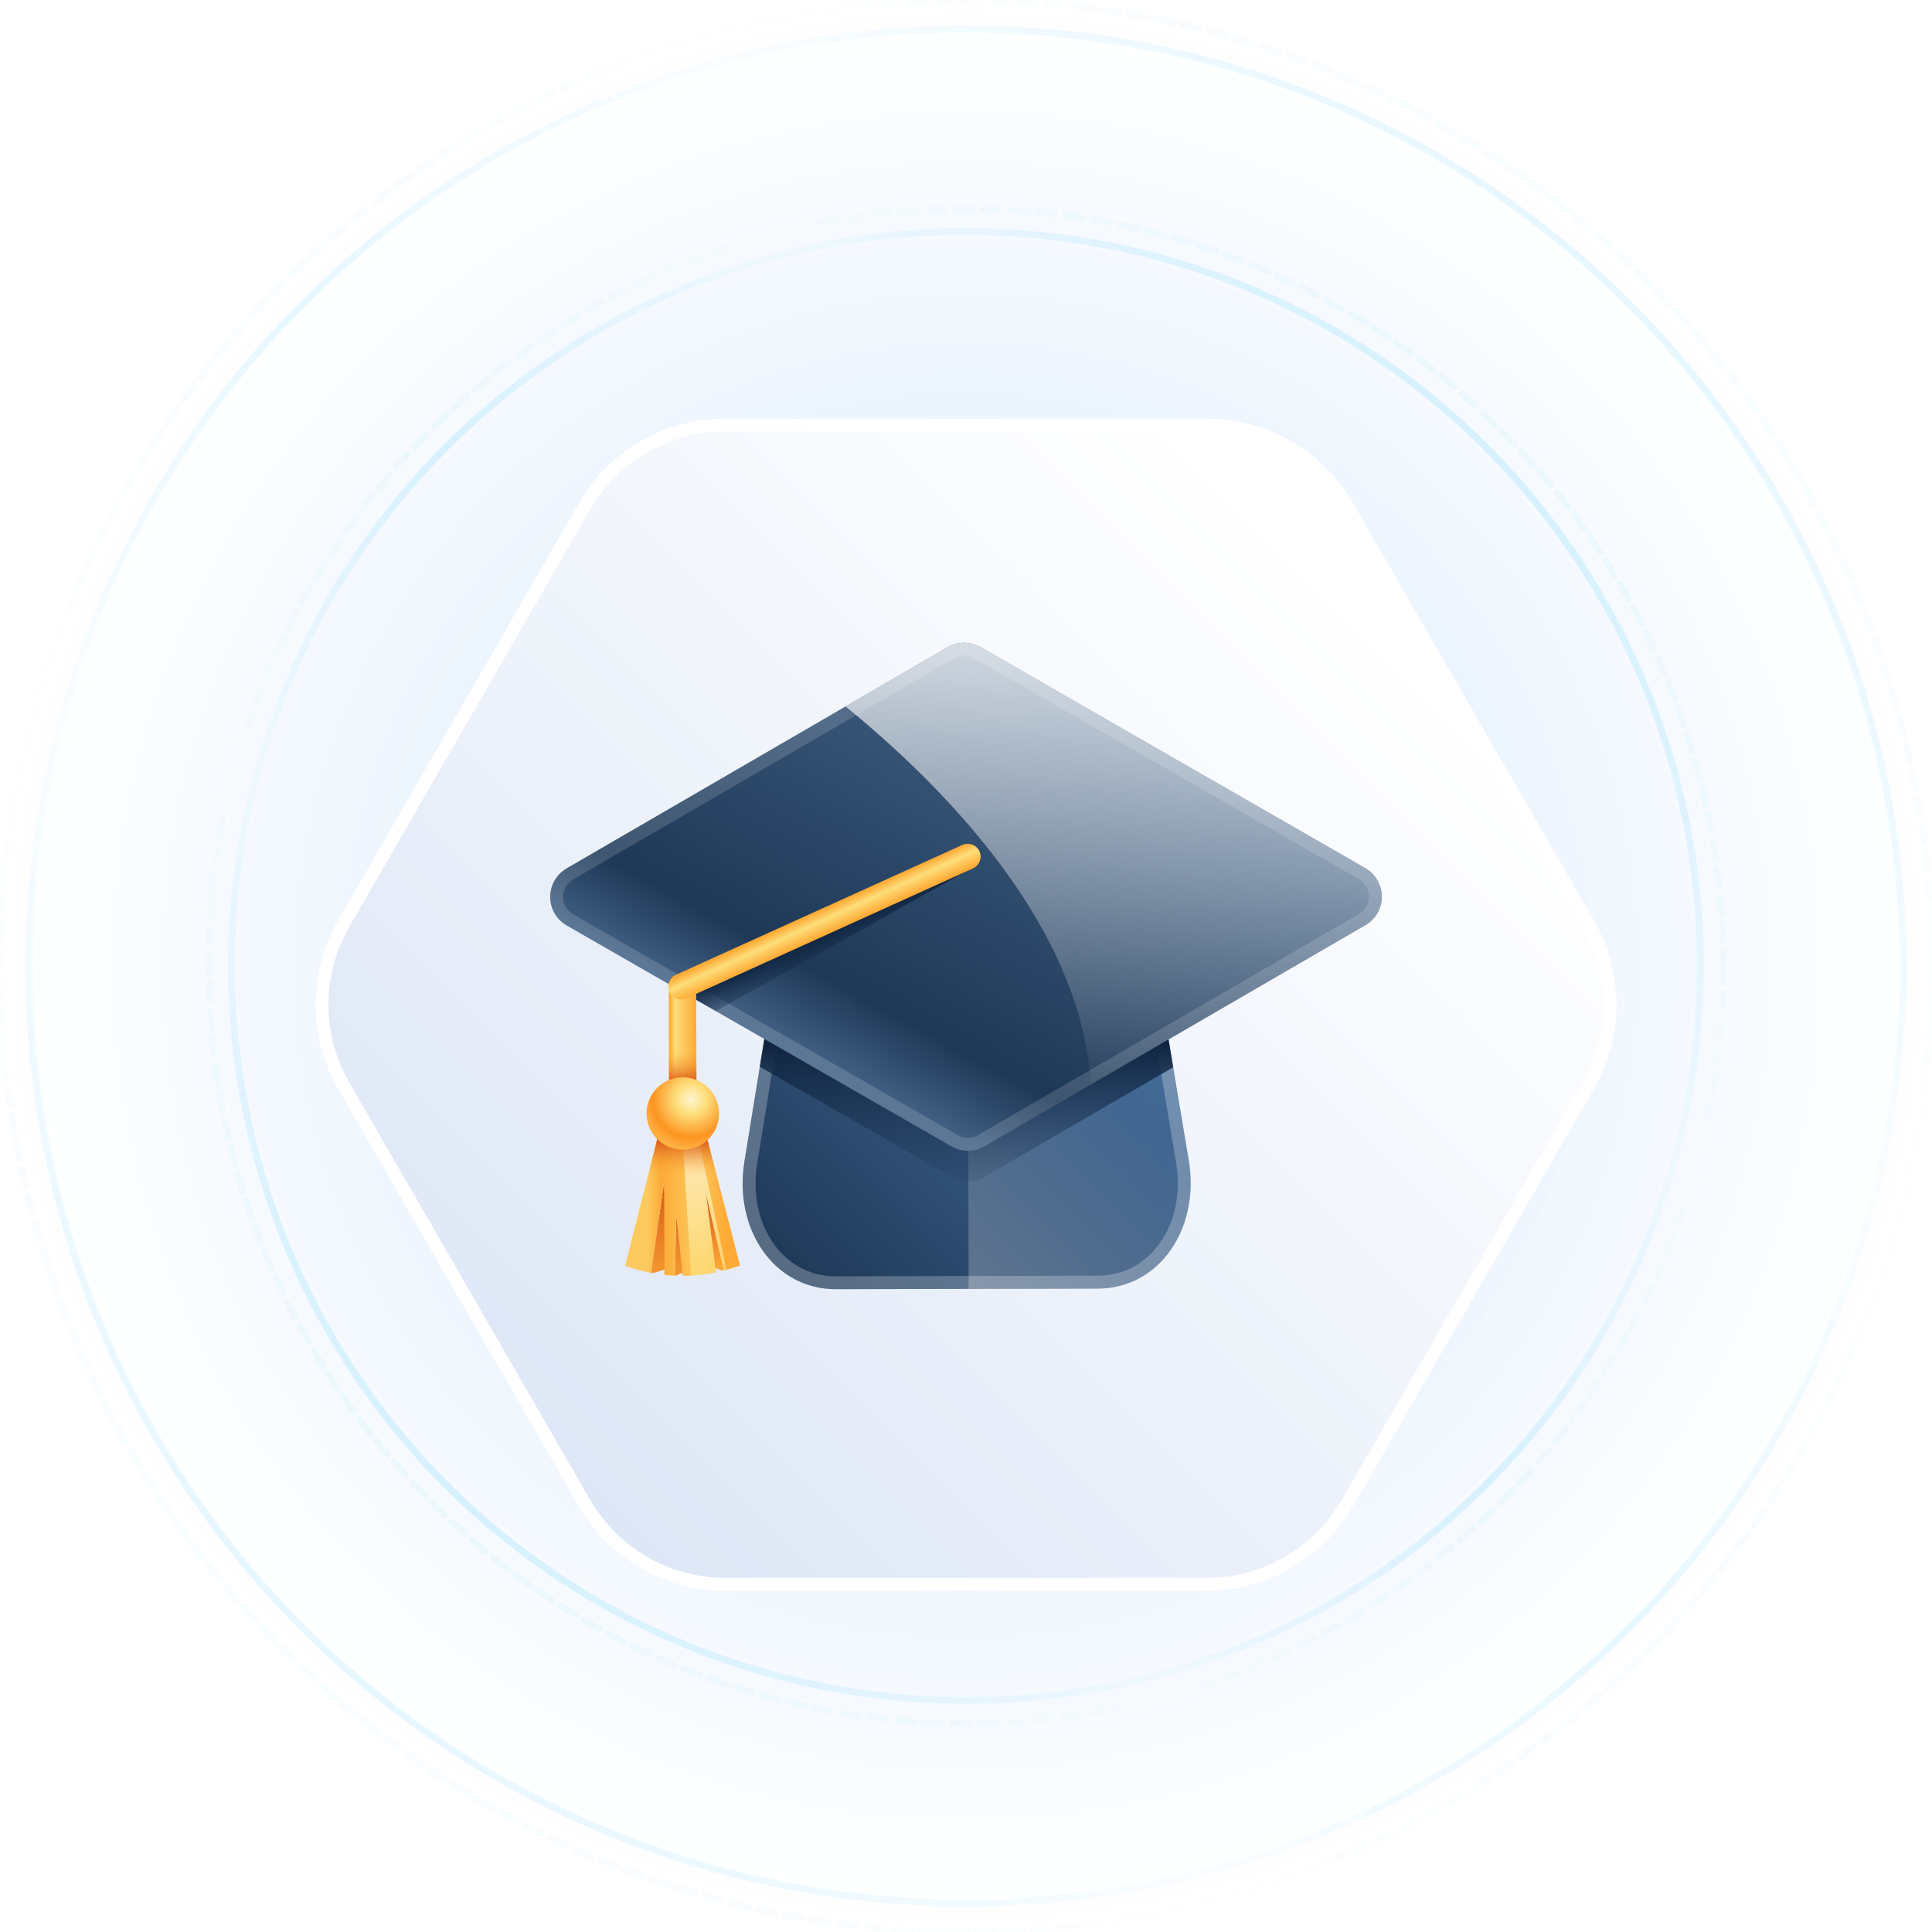 <?xml version="1.0" encoding="UTF-8"?><svg xmlns="http://www.w3.org/2000/svg" xmlns:xlink="http://www.w3.org/1999/xlink" viewBox="0 0 150 150"><defs><radialGradient id="uuid-8afd97c3-8094-4eb5-ab1a-039effa02e38" cx="-303.127" cy="110.333" fx="-303.127" fy="110.333" r="81.25" gradientTransform="translate(354.81 -26.846) scale(.923)" gradientUnits="userSpaceOnUse"><stop offset="0" stop-color="#006edc"/><stop offset="1" stop-color="#006edc" stop-opacity="0"/></radialGradient><radialGradient id="uuid-7a1e40e6-b03e-4476-9cc9-9651f2bdbec4" cx="74.631" cy="74.697" fx="74.631" fy="74.697" r="57.135" gradientUnits="userSpaceOnUse"><stop offset="0" stop-color="#05d2fd"/><stop offset=".3" stop-color="#05d2fd" stop-opacity=".35"/><stop offset="1" stop-color="#06b3fb" stop-opacity="0"/></radialGradient><linearGradient id="uuid-d3dd0ee6-4477-4743-afe4-d84bdd986770" x1="34.49" y1="115.51" x2="115.51" y2="34.49" gradientUnits="userSpaceOnUse"><stop offset="0" stop-color="#06b5fd"/><stop offset=".25" stop-color="#06b5fd" stop-opacity=".2"/><stop offset=".5" stop-color="#06b5fd"/><stop offset=".75" stop-color="#06b5fd" stop-opacity=".2"/><stop offset="1" stop-color="#06b5fd"/></linearGradient><linearGradient id="uuid-f2bf9157-508a-4601-a96b-b0638a5789c8" x1="33.244" y1="116.756" x2="116.756" y2="33.244" xlink:href="#uuid-d3dd0ee6-4477-4743-afe4-d84bdd986770"/><linearGradient id="uuid-c312f92f-cb49-43ef-9d36-50e8d06eace3" x1="23.368" y1="126.632" x2="126.632" y2="23.368" xlink:href="#uuid-d3dd0ee6-4477-4743-afe4-d84bdd986770"/><linearGradient id="uuid-2cb53d2d-4d3e-48dc-a333-55a09f1a2983" x1="21.778" y1="128.222" x2="128.222" y2="21.778" xlink:href="#uuid-d3dd0ee6-4477-4743-afe4-d84bdd986770"/><linearGradient id="uuid-85c41f45-6e25-484a-8adf-c8f799658694" x1="40.54" y1="109.46" x2="106.055" y2="43.945" gradientUnits="userSpaceOnUse"><stop offset="0" stop-color="#dee7f6"/><stop offset="1" stop-color="#fff"/></linearGradient><filter id="uuid-0da737a7-75a7-4d80-97de-24f1c1ef5319" x="16" y="24" width="118" height="108" filterUnits="userSpaceOnUse"><feOffset dx="0" dy="3"/><feGaussianBlur result="uuid-4ac485fe-a75f-4938-9ba3-dd8e4e767a35" stdDeviation="3"/><feFlood flood-color="#0056e2" flood-opacity=".05"/><feComposite in2="uuid-4ac485fe-a75f-4938-9ba3-dd8e4e767a35" operator="in"/><feComposite in="SourceGraphic"/></filter><linearGradient id="uuid-3e345069-6f1e-42d7-a872-7bed1c3816df" x1="-238.305" y1="7.597" x2="-210.178" y2="-20.53" gradientTransform="translate(299.029 90.965) rotate(-.136)" gradientUnits="userSpaceOnUse"><stop offset="0" stop-color="#1e3857"/><stop offset="1" stop-color="#4d77a7"/></linearGradient><linearGradient id="uuid-41a38153-28ea-489a-9be3-757b9aec4bf5" x1="-226.068" y1="6.223" x2="-212.228" y2="-7.617" gradientTransform="translate(299.029 90.965) rotate(-.136)" gradientUnits="userSpaceOnUse"><stop offset="0" stop-color="#fff"/><stop offset="1" stop-color="#fff" stop-opacity="0"/></linearGradient><linearGradient id="uuid-1580fb70-ad49-4155-a1ad-05004017e7d9" x1="-223.97" y1="-10.427" x2="-223.97" y2="2.005" gradientTransform="translate(299.029 90.965) rotate(-.136)" gradientUnits="userSpaceOnUse"><stop offset="0" stop-color="#0f2440"/><stop offset="1" stop-color="#1e3857" stop-opacity="0"/></linearGradient><linearGradient id="uuid-550282c0-4049-435d-80eb-f7627488b9c2" x1="-231.918" y1="-7.39" x2="-216.515" y2="-35.478" gradientTransform="translate(299.029 90.965) rotate(-.136)" gradientUnits="userSpaceOnUse"><stop offset="0" stop-color="#405f82"/><stop offset=".184" stop-color="#1e3857"/><stop offset="1" stop-color="#405f82"/></linearGradient><linearGradient id="uuid-c877e6f6-2884-4e9c-af9d-0ad22c999b69" x1="-234.642" y1="-19.289" x2="-233.286" y2="-16.257" xlink:href="#uuid-1580fb70-ad49-4155-a1ad-05004017e7d9"/><linearGradient id="uuid-b2f95cee-9c9a-4b7a-ab15-4a4ca132d0c8" x1="-247.915" y1=".515" x2="-247.915" y2="9.413" gradientTransform="translate(299.029 90.965) rotate(-.136)" gradientUnits="userSpaceOnUse"><stop offset="0" stop-color="#d95a18"/><stop offset="1" stop-color="#fdab36"/></linearGradient><linearGradient id="uuid-2904d6c6-f3d4-47a5-8f4f-2eb356afb9a1" x1="-246.308" y1=".528" x2="-246.308" y2="9.591" xlink:href="#uuid-b2f95cee-9c9a-4b7a-ab15-4a4ca132d0c8"/><linearGradient id="uuid-a6185ac1-4226-4d00-822d-b42a0c3cddcf" x1="-243.536" y1="1.348" x2="-243.536" y2="7.164" xlink:href="#uuid-b2f95cee-9c9a-4b7a-ab15-4a4ca132d0c8"/><linearGradient id="uuid-67e82fa2-d1d1-4120-92c5-510ae3821313" x1="-248.737" y1="1.828" x2="-242.727" y2="1.828" gradientTransform="translate(299.029 90.965) rotate(-.136)" gradientUnits="userSpaceOnUse"><stop offset="0" stop-color="#fdca5f"/><stop offset=".169" stop-color="#fdab36"/><stop offset=".659" stop-color="#fdca5f"/><stop offset="1" stop-color="#fdab36"/></linearGradient><linearGradient id="uuid-34a7dc81-a94a-44a0-ad81-14681996771e" x1="-245.106" y1="-2.078" x2="-244.076" y2="6.786" gradientTransform="translate(299.029 90.965) rotate(-.136)" gradientUnits="userSpaceOnUse"><stop offset="0" stop-color="#fff5d5"/><stop offset="1" stop-color="#fdde7a"/></linearGradient><linearGradient id="uuid-015e1741-8c1c-4fa5-82ca-e9265ea5e376" x1="-246.051" y1="-3.022" x2="-246.051" y2="-.233" gradientTransform="translate(299.029 90.965) rotate(-.136)" gradientUnits="userSpaceOnUse"><stop offset="0" stop-color="#d95a18"/><stop offset="1" stop-color="#fdab36" stop-opacity="0"/></linearGradient><linearGradient id="uuid-a38e19ea-8be6-4061-a3a9-b807b530abbf" x1="-246.994" y1="-10.162" x2="-244.992" y2="-10.162" gradientTransform="translate(299.006 91.549)" gradientUnits="userSpaceOnUse"><stop offset="0" stop-color="#fdab36"/><stop offset=".207" stop-color="#fdde7a"/><stop offset="1" stop-color="#fdab36"/></linearGradient><linearGradient id="uuid-b3892500-fba8-45d5-ab8f-6e6f523b0ffc" x1="-245.973" y1="-7.502" x2="-246.049" y2="-9.926" gradientTransform="translate(299.01 91.549)" xlink:href="#uuid-015e1741-8c1c-4fa5-82ca-e9265ea5e376"/><radialGradient id="uuid-59ada83e-d0c3-4a16-bc44-21d55d5ecbcb" cx="-245.357" cy="-6.199" fx="-245.357" fy="-6.199" r="3.808" gradientTransform="translate(299.029 90.965) rotate(-.136)" gradientUnits="userSpaceOnUse"><stop offset="0" stop-color="#fff5d5"/><stop offset=".321" stop-color="#fdde7a"/><stop offset=".78" stop-color="#fd9421"/><stop offset="1" stop-color="#fdaf40"/></radialGradient><linearGradient id="uuid-73696b38-4d25-4d55-a3e1-164bb8ae138c" x1="-234.58" y1="-19.111" x2="-235.34" y2="-20.782" gradientTransform="translate(299.029 90.965) rotate(-.136)" gradientUnits="userSpaceOnUse"><stop offset="0" stop-color="#fdab36"/><stop offset=".591" stop-color="#fdde7a"/><stop offset="1" stop-color="#fdab36"/></linearGradient><linearGradient id="uuid-bfc680da-a509-4fdc-b426-e58258fc1936" x1="-212.493" y1="-41.487" x2="-212.493" y2="-6.018" xlink:href="#uuid-41a38153-28ea-489a-9be3-757b9aec4bf5"/></defs><g id="uuid-8b9eda6e-0d2e-48e1-b6a0-b16784f40351"><rect width="150" height="150" fill="url(#uuid-8afd97c3-8094-4eb5-ab1a-039effa02e38)" opacity=".15"/><g opacity=".75"><g opacity=".5"><circle cx="75" cy="75" r="59.14" fill="url(#uuid-7a1e40e6-b03e-4476-9cc9-9651f2bdbec4)" opacity=".25"/><g opacity=".35"><circle cx="75" cy="75" r="57.022" fill="none" stroke="url(#uuid-d3dd0ee6-4477-4743-afe4-d84bdd986770)" stroke-miterlimit="10" stroke-width=".535"/><circle cx="75" cy="75" r="58.785" fill="none" opacity=".35" stroke="url(#uuid-f2bf9157-508a-4601-a96b-b0638a5789c8)" stroke-dasharray="1.338 .803" stroke-linecap="round" stroke-linejoin="round" stroke-width=".535"/></g><g opacity=".25"><circle cx="75" cy="75" r="72.751" fill="none" stroke="url(#uuid-c312f92f-cb49-43ef-9d36-50e8d06eace3)" stroke-miterlimit="10" stroke-width=".535"/><circle cx="75" cy="75" r="75" fill="none" opacity=".35" stroke="url(#uuid-2cb53d2d-4d3e-48dc-a333-55a09f1a2983)" stroke-dasharray="1.338 .803" stroke-linecap="round" stroke-linejoin="round" stroke-width=".535"/></g></g></g><path d="M93.704,29.999h-37.409c-4.498,0-8.654,2.4-10.902,6.295l-18.708,32.413c-2.247,3.894-2.247,8.691,0,12.585l18.708,32.413c2.248,3.895,6.404,6.295,10.902,6.295h37.409c4.498,0,8.654-2.4,10.902-6.295l18.708-32.413c2.247-3.894,2.247-8.691,0-12.585l-18.708-32.413c-2.248-3.895-6.404-6.295-10.902-6.295Z" fill="url(#uuid-85c41f45-6e25-484a-8adf-c8f799658694)" filter="url(#uuid-0da737a7-75a7-4d80-97de-24f1c1ef5319)" stroke="#fff" stroke-miterlimit="10"/></g><g id="uuid-a5de5765-aab9-495c-82c1-a33471a2a78f"><path d="M85.229,100.045l-20.316.048c-4.82.011-7.969-4.653-7.115-9.921l1.194-7.347,1.66-10.237c.542-3.34,3.721-5.871,7.139-5.879l9.913-.024c5.364-.013,10.377,3.63,12.043,8.914.177.556.316,1.137.416,1.733l.115.685.808,4.843,1.21,7.23c.879,5.264-2.248,9.943-7.068,9.955Z" fill="url(#uuid-3e345069-6f1e-42d7-a872-7bed1c3816df)"/><g opacity=".25"><path d="M77.733,66.686v1c4.987,0,9.536,3.378,11.062,8.216.163.512.291,1.048.383,1.596l.115.684.808,4.843,1.21,7.23c.425,2.546-.159,4.987-1.604,6.697-1.153,1.365-2.702,2.089-4.479,2.093l-20.331.048c-1.774,0-3.323-.718-4.479-2.077-1.449-1.703-2.044-4.14-1.631-6.684l1.194-7.347,1.66-10.237c.458-2.819,3.161-5.032,6.154-5.039l9.913-.024.026-1M77.732,66.686c-.009,0-.019 0-.028 0l-9.913.024c-3.418.008-6.597,2.539-7.139,5.879l-1.66,10.237-1.194,7.347c-.853,5.261,2.288,9.921,7.097,9.921.006,0,.012-0.0.018-0l20.316-.048c4.82-.011,7.947-4.691,7.068-9.955l-1.21-7.23-.808-4.843-.115-.685c-.1-.596-.239-1.177-.416-1.733-1.663-5.274-6.662-8.914-12.015-8.914h0Z" fill="#fff"/></g><path d="M85.229,100.045l-10.024.024-.052-22.016,15.127-.036.808,4.843,1.21,7.23c.879,5.264-2.248,9.943-7.068,9.955Z" fill="url(#uuid-41a38153-28ea-489a-9be3-757b9aec4bf5)" opacity=".25"/><path d="M91.087,82.86l-14.649,8.51c-.387.219-.82.343-1.253.35l-.006 0c-.443.001-.898-.112-1.301-.344l-14.886-8.55,1.66-10.237c.542-3.34,3.721-5.871,7.139-5.879l9.913-.024c5.364-.013,10.377,3.63,12.043,8.914.177.556.316,1.137.416,1.733l.115.685.808,4.843Z" fill="url(#uuid-1580fb70-ad49-4155-a1ad-05004017e7d9)"/><path d="M106.948,70.893c-.227.391-.549.711-.935.934l-21.316,12.374-8.264,4.797c-.387.222-.823.343-1.26.35-.44.001-.895-.112-1.298-.344l-18.293-10.5-2.89-1.659-8.693-4.99c-1.225-.707-1.647-2.265-.946-3.493.227-.388.549-.711.935-.94l21.66-12.572,7.92-4.599c.47-.269.989-.384,1.512-.333.363.033.726.14,1.046.326l29.877,17.155c1.225.707,1.647,2.268.946,3.493Z" fill="url(#uuid-550282c0-4049-435d-80eb-f7627488b9c2)"/><g opacity=".15"><path d="M74.838,50.906h-0c.048,0,.096.002.151.008.232.021.451.088.638.198l29.875,17.154c.745.43,1.004,1.385.581,2.125-.137.237-.334.433-.572.57l-21.316,12.374-8.26,4.794c-.24.138-.509.213-.767.217-.276,0-.557-.075-.794-.212l-18.293-10.5-2.89-1.659-8.691-4.989c-.744-.429-1.003-1.385-.582-2.122.14-.24.341-.442.574-.579l21.66-12.572,7.914-4.596c.246-.141.507-.212.774-.212M74.837,49.906c-.44 0-.873.117-1.27.344l-7.92,4.599-21.66,12.572c-.387.228-.709.552-.935.94-.701,1.228-.279,2.786.946,3.493l8.693,4.99,2.89,1.659,18.293,10.5c.401.232.854.344,1.292.344.002,0,.004-0.0.006-0.0.436-.007.873-.128,1.26-.35l8.264-4.797,21.316-12.374c.387-.222.709-.543.935-.934.701-1.225.279-2.786-.946-3.493l-29.877-17.155c-.32-.187-.683-.293-1.046-.326-.081-.008-.161-.012-.242-.012h0Z" fill="#fff"/></g><polygon points="75.805 67.205 55.58 78.504 52.69 76.845 73.65 67.25 75.805 67.205" fill="url(#uuid-c877e6f6-2884-4e9c-af9d-0ad22c999b69)"/><path d="M51.569,91.737l.155,6.845c-.35-.036-.839.312-1.186.243l1.031-7.088Z" fill="url(#uuid-b2f95cee-9c9a-4b7a-ab15-4a4ca132d0c8)"/><path d="M53.089,98.805c-.206 0-.494.246-.7.241l.127-4.682.573,4.441Z" fill="url(#uuid-2904d6c6-f3d4-47a5-8f4f-2eb356afb9a1)"/><path d="M56.203,98.637c-.206.053-.581-.216-.787-.175l-.614-5.868,1.401,6.043Z" fill="url(#uuid-a6185ac1-4226-4d00-822d-b42a0c3cddcf)"/><path d="M57.456,98.262c-.35.124-.703.229-1.054.322-.068.019-.132.037-.2.053l-1.401-6.043.783,6.183c-.645.134-1.291.221-1.936.26-.212.013-.427.019-.642.02l-.491-4.693-.127,4.682c-.267-.012-.535-.033-.802-.063l-.017-7.245-1.031,7.088c-.67-.124-1.341-.307-2.009-.542l1.687-6.647.999-3.934,3.507-.008,1.018,3.929,1.716,6.639Z" fill="url(#uuid-67e82fa2-d1d1-4120-92c5-510ae3821313)"/><path d="M56.203,98.637l-1.401-6.043.783,6.183c-.645.134-1.291.221-1.936.26l-.649-10.72,1.208-.003,2.195,10.271c-.068.019-.132.037-.2.053Z" fill="url(#uuid-34a7dc81-a94a-44a0-ad81-14681996771e)" opacity=".75"/><polygon points="55.741 91.623 50.217 91.636 51.216 87.702 54.723 87.694 55.741 91.623" fill="url(#uuid-015e1741-8c1c-4fa5-82ca-e9265ea5e376)"/><rect x="51.934" y="76.327" width="2.13" height="10.119" transform="translate(-.193 .126) rotate(-.136)" fill="url(#uuid-a38e19ea-8be6-4061-a3a9-b807b530abbf)"/><rect x="51.938" y="81.35" width="2.13" height="3.277" transform="translate(-.197 .126) rotate(-.136)" fill="url(#uuid-b3892500-fba8-45d5-ab8f-6e6f523b0ffc)"/><circle cx="53.011" cy="86.454" r="2.815" fill="url(#uuid-59ada83e-d0c3-4a16-bc44-21d55d5ecbcb)"/><path d="M52.89,77.595c-.381.001-.745-.217-.913-.587-.228-.502-.005-1.094.497-1.322l22.247-10.087c.503-.227,1.094-.005,1.322.497s.005,1.094-.497,1.322l-22.247,10.087c-.133.06-.272.089-.41.089Z" fill="url(#uuid-73696b38-4d25-4d55-a3e1-164bb8ae138c)"/><path d="M106.948,70.893c-.227.391-.549.711-.935.934l-21.316,12.374c-.739-12.331-11.45-23.163-19.048-29.351l7.92-4.599c.47-.269.989-.384,1.512-.333.363.033.726.14,1.046.326l29.877,17.155c1.225.707,1.647,2.268.946,3.493Z" fill="url(#uuid-bfc680da-a509-4fdc-b426-e58258fc1936)" opacity=".75"/></g></svg>